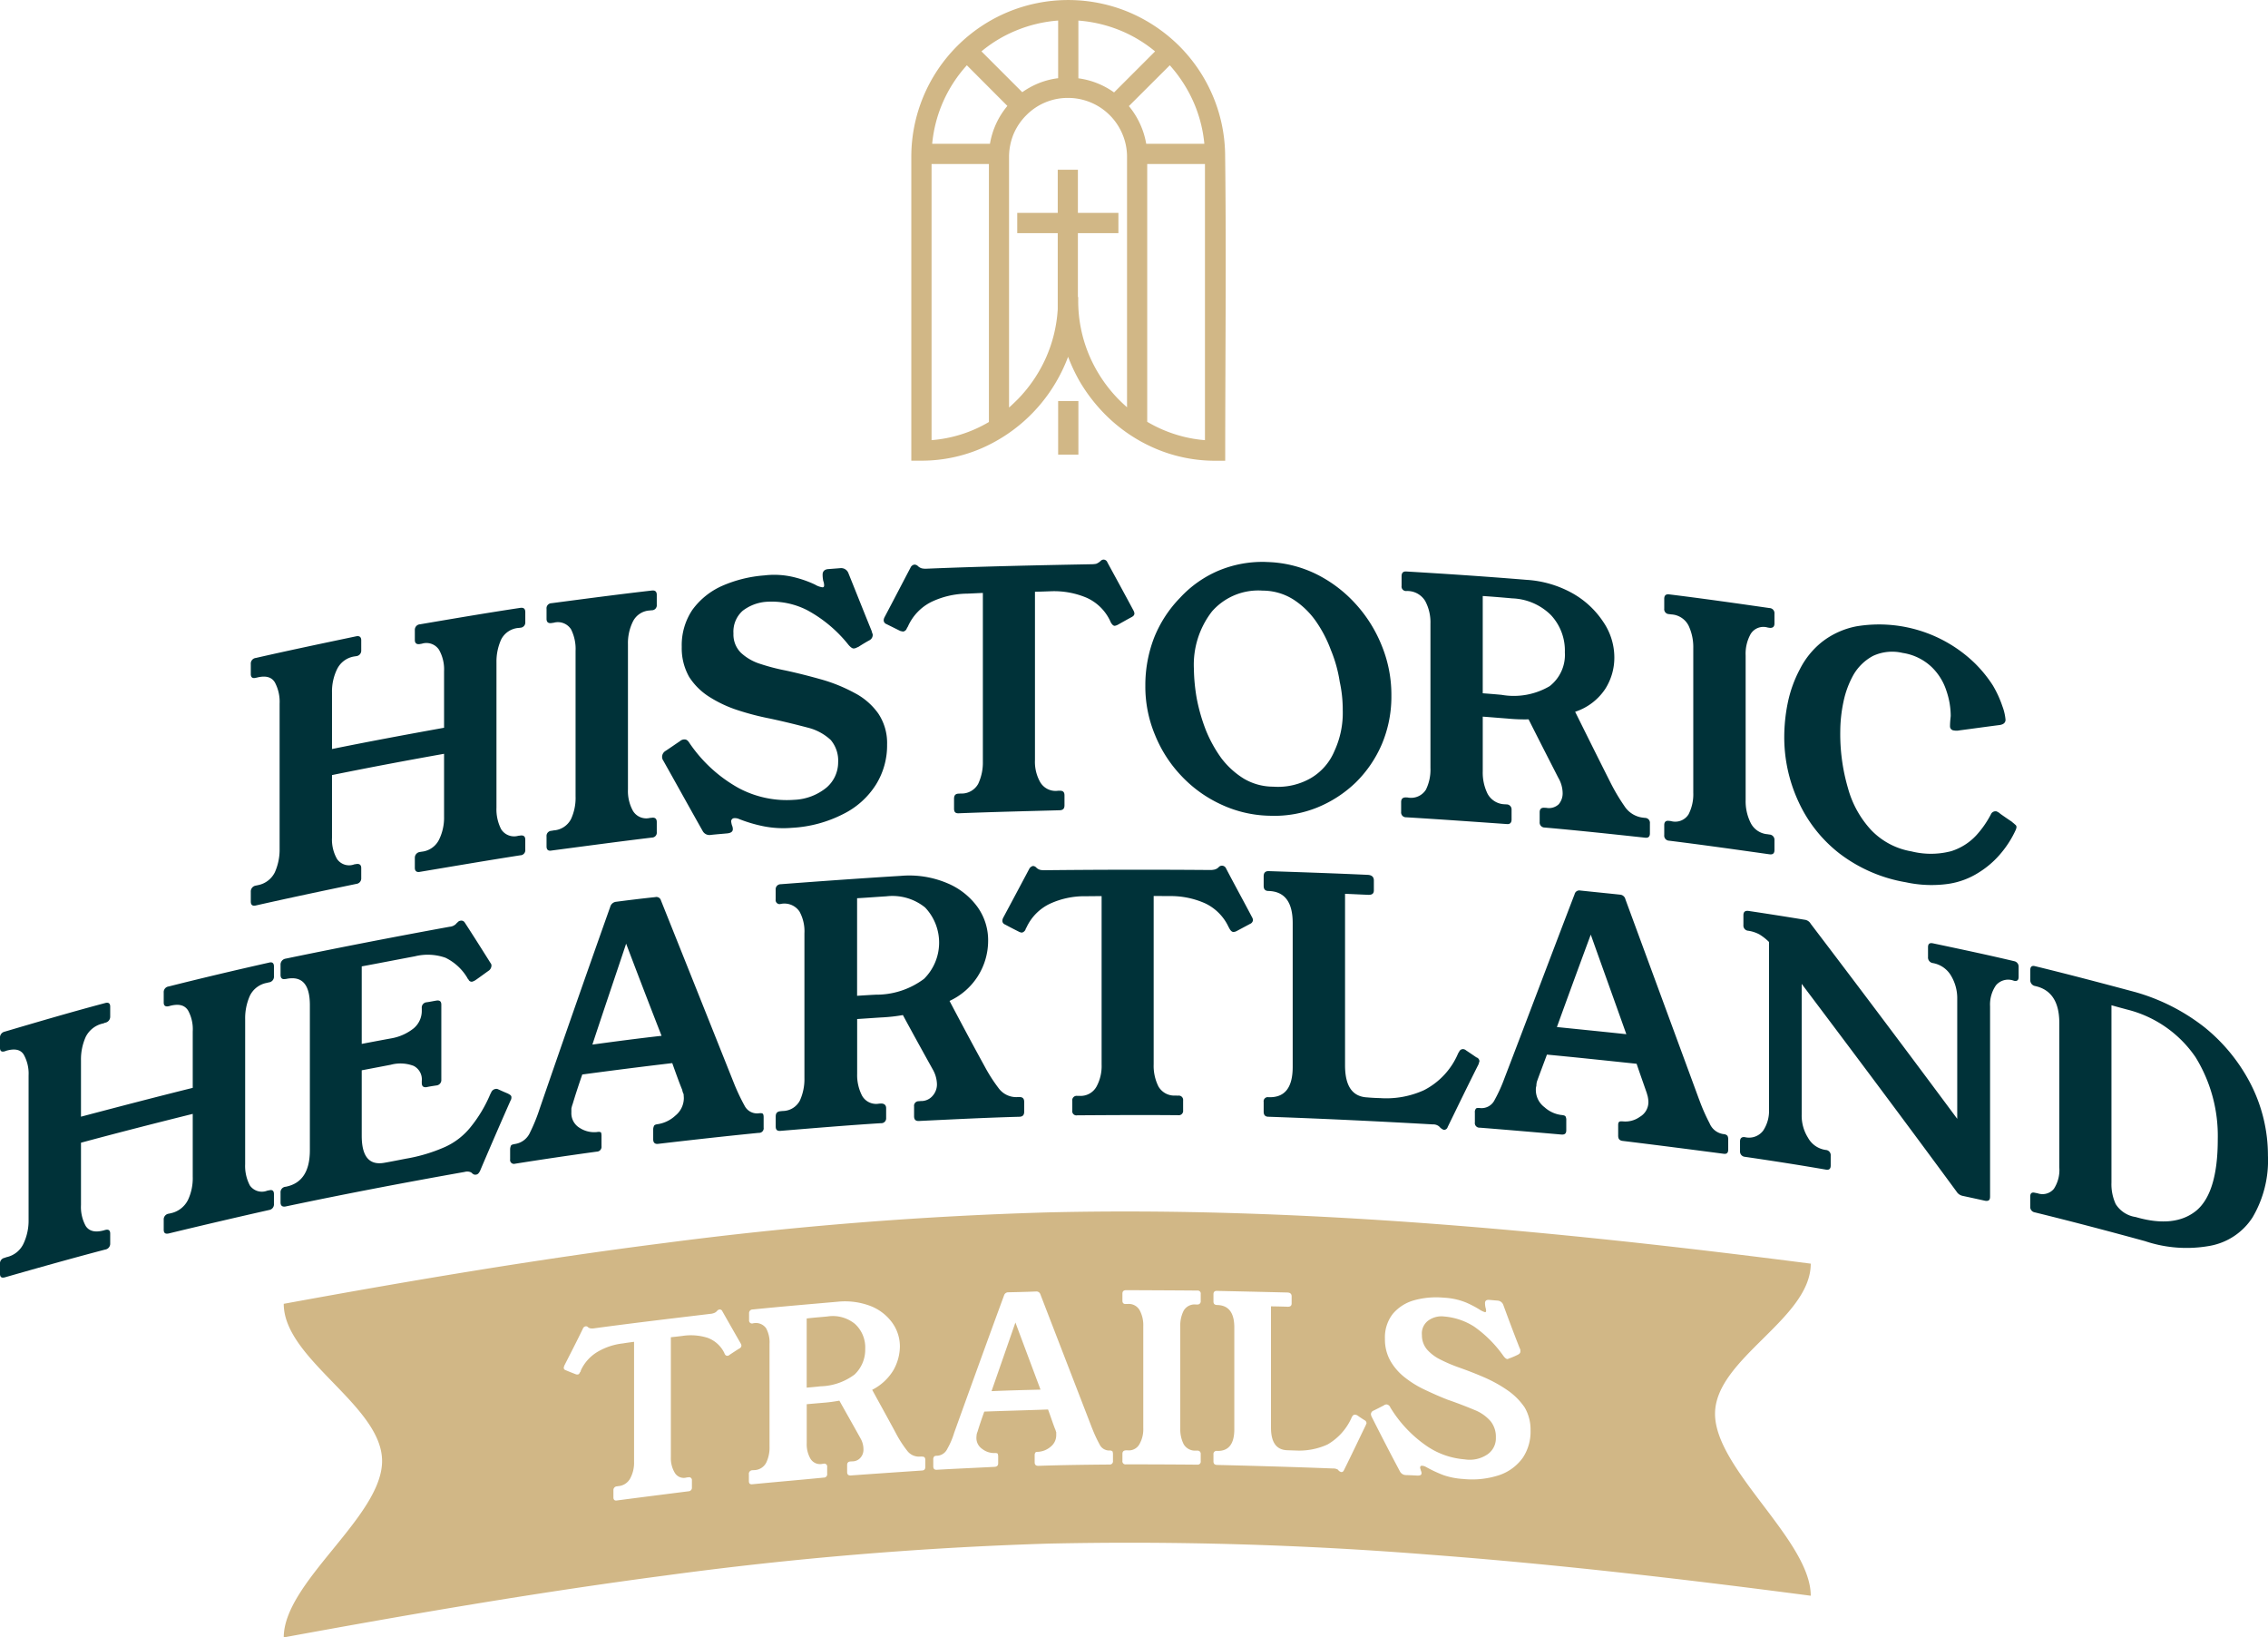 <?xml version="1.0" encoding="UTF-8"?> <svg xmlns="http://www.w3.org/2000/svg" id="LOGO" width="192.057" height="138.624" viewBox="0 0 192.057 138.624"><g id="_105553184338720" transform="translate(0 0)"><path id="Trazado_1" data-name="Trazado 1" d="M20.76,111.164a3.54,3.54,0,0,0,.4,1.8,1.238,1.238,0,0,0,1.459.444,1.327,1.327,0,0,1,.179-.034c.265-.068.4.034.4.324v.828a.479.479,0,0,1-.4.512c-2.841.64-5.666,1.3-8.507,1.988-.29.06-.427-.026-.427-.316v-.836a.487.487,0,0,1,.427-.521c.034-.009.094-.017.154-.034a2.123,2.123,0,0,0,1.476-1.135,4.326,4.326,0,0,0,.4-1.98v-5.3c-3.166.785-6.3,1.587-9.463,2.44v5.273a3.336,3.336,0,0,0,.4,1.775c.29.444.785.563,1.493.384.043-.009.1-.034.154-.043.273-.077.427.017.427.3v.836a.5.5,0,0,1-.427.521c-2.858.751-5.7,1.553-8.507,2.355-.265.068-.4-.026-.4-.307v-.828a.482.482,0,0,1,.4-.521c.06-.017.119-.051.171-.06a2.07,2.07,0,0,0,1.442-1.186,4.572,4.572,0,0,0,.41-1.988v-12.21a3.288,3.288,0,0,0-.41-1.758c-.265-.427-.742-.529-1.442-.341-.051.017-.111.043-.171.06-.265.077-.4-.017-.4-.307v-.819a.511.511,0,0,1,.4-.538c2.807-.828,5.649-1.664,8.507-2.423.273-.077.427.017.427.3v.836a.515.515,0,0,1-.427.529c-.051.009-.111.051-.154.06a2.142,2.142,0,0,0-1.493,1.143,4.663,4.663,0,0,0-.4,2v4.753c3.166-.836,6.3-1.655,9.463-2.44v-4.77a3.284,3.284,0,0,0-.4-1.792c-.29-.444-.768-.563-1.476-.393l-.154.043c-.29.06-.427-.043-.427-.316v-.836a.482.482,0,0,1,.427-.521c2.841-.717,5.666-1.382,8.507-2.022.265-.068.4.051.4.324v.828a.482.482,0,0,1-.4.52,1.365,1.365,0,0,0-.179.043A2,2,0,0,0,21.161,96.9a4.686,4.686,0,0,0-.4,1.98Zm22.3-5.947c.171.077.247.162.247.264a.5.5,0,0,1-.077.3q-1.318,2.982-2.585,5.964c-.1.179-.179.282-.333.3a.326.326,0,0,1-.265-.06.976.976,0,0,1-.137-.119.76.76,0,0,0-.555-.051c-5.068.9-10.12,1.86-15.171,2.927-.273.051-.427-.06-.427-.35v-.819a.463.463,0,0,1,.427-.5.124.124,0,0,0,.051-.009c1.348-.282,2.005-1.314,2.005-3.089V97.7c0-1.758-.657-2.509-2.022-2.219h-.034c-.273.06-.427-.051-.427-.35V94.3a.512.512,0,0,1,.427-.538q6.937-1.434,13.883-2.7a.876.876,0,0,0,.538-.23.871.871,0,0,1,.154-.154.349.349,0,0,1,.23-.128.338.338,0,0,1,.367.154c.751,1.152,1.459,2.278,2.184,3.43a.324.324,0,0,1,.077.239.568.568,0,0,1-.188.375c-.4.282-.751.546-1.118.8a1.018,1.018,0,0,1-.324.162.293.293,0,0,1-.324-.2.279.279,0,0,1-.094-.128,4.379,4.379,0,0,0-1.852-1.7,4.527,4.527,0,0,0-2.585-.119c-1.5.282-2.978.572-4.5.853v6.562c.811-.154,1.613-.307,2.457-.461a4.194,4.194,0,0,0,1.937-.853,1.928,1.928,0,0,0,.691-1.527v-.188a.447.447,0,0,1,.41-.495c.265-.034.555-.1.845-.145.265-.034.4.068.4.35v6.34a.457.457,0,0,1-.4.495c-.29.043-.58.085-.845.145-.273.034-.41-.068-.41-.358v-.162a1.283,1.283,0,0,0-.691-1.28,3.155,3.155,0,0,0-1.937-.094c-.845.162-1.647.316-2.457.469v5.538c0,1.783.648,2.526,1.937,2.287.58-.1,1.178-.222,1.792-.341a13.922,13.922,0,0,0,3.336-1,5.888,5.888,0,0,0,2.15-1.672,11.431,11.431,0,0,0,1.655-2.756c.034-.068.06-.128.094-.188a.472.472,0,0,1,.367-.29.337.337,0,0,1,.213.026c.282.128.589.265.879.384Zm19.131-.811a17.634,17.634,0,0,0,.862,1.809,1.184,1.184,0,0,0,1.195.64c.213-.026.324-.009.367.06s.051.162.051.324v.819a.391.391,0,0,1-.418.452c-2.841.282-5.683.6-8.507.93-.273.034-.427-.085-.427-.384v-.819a.7.7,0,0,1,.077-.333c.043-.077.154-.111.35-.137a2.838,2.838,0,0,0,1.459-.725,1.915,1.915,0,0,0,.708-1.451c0-.137-.017-.256-.017-.358a1.182,1.182,0,0,1-.119-.358c-.307-.751-.572-1.51-.845-2.27-2.551.3-5.086.623-7.62.964-.29.836-.563,1.664-.811,2.492a2.488,2.488,0,0,0-.111.393v.316a1.445,1.445,0,0,0,.708,1.323,2.259,2.259,0,0,0,1.442.35c.188-.034.307-.017.367.043a1.066,1.066,0,0,1,.034.307v.845a.407.407,0,0,1-.4.461q-3.456.474-6.92,1.024a.327.327,0,0,1-.418-.367v-.819a.8.8,0,0,1,.077-.358c.034-.06.154-.094.341-.128a1.659,1.659,0,0,0,1.271-.981,14.649,14.649,0,0,0,.811-2q2.957-8.588,5.973-17.083a.583.583,0,0,1,.461-.435c1.109-.145,2.227-.282,3.353-.4a.4.4,0,0,1,.486.282q3.11,7.769,6.22,15.572Zm-12.023-3.37c1.937-.265,3.882-.521,5.854-.742q-1.523-3.9-3-7.8C52.067,95.353,51.1,98.194,50.164,101.036Zm36.162,4.446c.273-.009.4.128.4.41v.828c0,.282-.128.418-.4.427-2.841.077-5.683.222-8.524.358-.273.009-.4-.119-.4-.41v-.828a.382.382,0,0,1,.4-.435c.06-.009.111-.009.171-.017a1.253,1.253,0,0,0,1.015-.461,1.441,1.441,0,0,0,.35-.964,2.648,2.648,0,0,0-.367-1.271c-.845-1.519-1.689-3.046-2.517-4.582a13.952,13.952,0,0,1-1.8.2c-.691.043-1.382.094-2.073.137v4.642A3.8,3.8,0,0,0,73,105.362a1.366,1.366,0,0,0,1.442.674c.06,0,.111-.009.154-.009.265-.009.444.119.444.393v.836a.41.41,0,0,1-.444.435c-2.841.179-5.683.418-8.49.649-.307.026-.418-.094-.418-.375v-.828c0-.29.111-.435.418-.461.06-.009.119-.009.171-.017a1.658,1.658,0,0,0,1.459-.887,4.389,4.389,0,0,0,.384-1.911V91.624a3.482,3.482,0,0,0-.418-1.852,1.54,1.54,0,0,0-1.6-.64.336.336,0,0,1-.418-.375v-.836a.424.424,0,0,1,.418-.461c3.379-.256,6.784-.5,10.18-.708a8.25,8.25,0,0,1,3.917.614,5.994,5.994,0,0,1,2.577,2.022,4.817,4.817,0,0,1,.9,2.876,5.614,5.614,0,0,1-3.268,5.077c.981,1.86,1.98,3.737,3,5.589a13.534,13.534,0,0,0,1.152,1.792,1.85,1.85,0,0,0,1.613.759h.154ZM74.167,96.812a6.731,6.731,0,0,0,4.079-1.34,4.318,4.318,0,0,0,.094-6.041,4.4,4.4,0,0,0-3.285-.947c-.828.051-1.672.119-2.475.162v8.26C73.118,96.872,73.63,96.838,74.167,96.812Zm28.372-10.555a1.541,1.541,0,0,0,.324-.043.732.732,0,0,0,.367-.23.376.376,0,0,1,.247-.094.383.383,0,0,1,.35.239c.725,1.391,1.476,2.748,2.184,4.1a.674.674,0,0,1,.094.256.389.389,0,0,1-.247.333l-1.135.606a.584.584,0,0,1-.282.077c-.1,0-.213-.085-.307-.247-.043-.068-.06-.119-.1-.179a4.145,4.145,0,0,0-2-2.005,7.159,7.159,0,0,0-3-.606c-.461,0-.879-.009-1.34-.009v14.25a3.9,3.9,0,0,0,.4,1.869,1.549,1.549,0,0,0,1.476.776,1.508,1.508,0,0,0,.2.009.368.368,0,0,1,.418.41v.836a.368.368,0,0,1-.418.41c-2.841-.026-5.708-.009-8.55.009a.352.352,0,0,1-.418-.4v-.819a.373.373,0,0,1,.418-.427H91.4a1.54,1.54,0,0,0,1.459-.794,3.649,3.649,0,0,0,.427-1.869V88.467c-.461,0-.922.009-1.365.009a7,7,0,0,0-3,.631,4.146,4.146,0,0,0-2,2.022.467.467,0,0,0-.077.162.444.444,0,0,1-.307.265.662.662,0,0,1-.273-.085c-.4-.2-.785-.4-1.169-.606a.333.333,0,0,1-.213-.324.639.639,0,0,1,.077-.256c.734-1.365,1.459-2.731,2.193-4.113a.473.473,0,0,1,.324-.256.4.4,0,0,1,.256.111.73.73,0,0,0,.375.222,1.656,1.656,0,0,0,.333.026Q95.47,86.2,102.539,86.257Zm22.484,15.863a.347.347,0,0,1,.256.341.08.08,0,0,1-.026.06.894.894,0,0,1-.051.188c-.887,1.758-1.749,3.541-2.611,5.307a.328.328,0,0,1-.333.239c-.017-.009-.077-.034-.128-.06a1.143,1.143,0,0,1-.256-.222.778.778,0,0,0-.538-.179c-4.667-.265-9.292-.486-13.917-.648-.273,0-.41-.137-.41-.427v-.828a.35.35,0,0,1,.41-.4c1.382.051,2.048-.811,2.048-2.568V90.745c0-1.758-.666-2.671-2.048-2.713-.273,0-.41-.137-.41-.427v-.819q0-.435.41-.435c2.8.094,5.623.188,8.4.316.35.017.521.179.521.478v.828c0,.29-.154.4-.495.384-.657-.026-1.306-.06-1.945-.085v14.514c0,1.758.614,2.662,1.886,2.722.367.034.725.051,1.092.06a7.7,7.7,0,0,0,3.712-.674,6.208,6.208,0,0,0,2.876-3.089.743.743,0,0,1,.094-.154.344.344,0,0,1,.333-.23.4.4,0,0,1,.247.1C124.434,101.718,124.716,101.906,125.023,102.119Zm18.866,3.575a15.837,15.837,0,0,0,.879,2,1.488,1.488,0,0,0,1.195.922.464.464,0,0,1,.324.145.66.66,0,0,1,.06.333v.828c0,.282-.119.393-.384.358-2.867-.375-5.708-.742-8.507-1.084-.307-.026-.427-.162-.427-.452v-.828c0-.145,0-.247.06-.316s.154-.077.367-.06a2.1,2.1,0,0,0,1.416-.393,1.442,1.442,0,0,0,.717-1.271,2.522,2.522,0,0,0-.043-.375c-.017-.111-.06-.222-.094-.358-.29-.836-.58-1.647-.862-2.483-2.517-.265-5.077-.538-7.594-.776-.282.768-.572,1.519-.845,2.278a1.522,1.522,0,0,0-.051.375.9.9,0,0,0-.043.316,1.823,1.823,0,0,0,.734,1.485,2.615,2.615,0,0,0,1.416.657c.213.017.333.06.367.128a.639.639,0,0,1,.06.333v.836c0,.282-.137.384-.427.358-2.287-.2-4.608-.4-6.895-.58a.392.392,0,0,1-.418-.452V106.8a.466.466,0,0,1,.077-.324c.034-.068.154-.085.341-.068a1.228,1.228,0,0,0,1.254-.683,12.956,12.956,0,0,0,.819-1.8c2-5.205,3.959-10.427,5.956-15.624a.407.407,0,0,1,.478-.307c1.118.119,2.253.23,3.379.35a.5.5,0,0,1,.444.393q3.11,8.447,6.246,16.963Zm-12.048-6.144c1.945.2,3.9.393,5.879.606-1-2.816-2.014-5.623-3.012-8.43Q133.261,95.63,131.841,99.551Zm38.7-5.58a.47.47,0,0,1,.4.5v.845c0,.265-.137.384-.4.316a1.352,1.352,0,0,0-1.519.384,2.851,2.851,0,0,0-.5,1.775v16.118c0,.3-.128.393-.418.35-.657-.145-1.288-.282-1.92-.418a.8.8,0,0,1-.5-.358c-4.36-5.93-8.755-11.8-13.115-17.586v11.076a3.5,3.5,0,0,0,.538,1.954,2.024,2.024,0,0,0,1.519,1.032.443.443,0,0,1,.4.486v.828c0,.29-.137.393-.4.35-2.27-.393-4.574-.751-6.86-1.084a.449.449,0,0,1-.418-.478v-.828c0-.282.154-.4.418-.358a1.5,1.5,0,0,0,1.536-.546,3.009,3.009,0,0,0,.5-1.809V92.349a4.412,4.412,0,0,0-.828-.649,2.926,2.926,0,0,0-.922-.3.44.44,0,0,1-.418-.486v-.828c0-.273.128-.4.418-.367q2.393.358,4.787.751a.68.68,0,0,1,.495.341q6.195,8.14,12.407,16.511V97.2a3.716,3.716,0,0,0-.52-1.988,2.232,2.232,0,0,0-1.536-1.075.477.477,0,0,1-.418-.512v-.828c0-.29.128-.393.418-.333C165.972,92.947,168.276,93.433,170.546,93.971Zm10.333,2.637a16.955,16.955,0,0,1,5.836,2.986,14.93,14.93,0,0,1,3.917,4.847,13.293,13.293,0,0,1,1.425,5.99,9.475,9.475,0,0,1-1.306,5.239,5.44,5.44,0,0,1-3.618,2.406,11.057,11.057,0,0,1-5.487-.4c-3.114-.853-6.22-1.672-9.318-2.432a.465.465,0,0,1-.4-.5V113.9c0-.282.137-.384.4-.316.06.009.119.026.2.034a1.253,1.253,0,0,0,1.4-.367,2.913,2.913,0,0,0,.461-1.826V99.193c0-1.758-.674-2.8-2.014-3.106a.149.149,0,0,0-.043-.009.5.5,0,0,1-.4-.52v-.836c0-.282.137-.393.4-.324,2.841.691,5.683,1.442,8.55,2.21Zm-2.073,16.11a4.015,4.015,0,0,0,.358,1.817,2.4,2.4,0,0,0,1.69,1.1c2.193.64,3.925.461,5.154-.555,1.186-1,1.8-3,1.8-6.016a12.69,12.69,0,0,0-1.877-6.954,9.921,9.921,0,0,0-5.819-4.045c-.444-.119-.887-.239-1.306-.358v15.009Z" transform="translate(0 -12.602)" fill="#003239"></path><path id="Trazado_2" data-name="Trazado 2" d="M45.693,76.528a3.688,3.688,0,0,0,.4,1.826,1.3,1.3,0,0,0,1.459.546,1.2,1.2,0,0,0,.154-.017c.29-.043.427.077.427.35v.845a.43.43,0,0,1-.427.478c-2.841.444-5.683.93-8.49,1.4-.265.06-.435-.06-.435-.333v-.853a.49.49,0,0,1,.435-.495c.043-.009.1-.017.154-.026a1.844,1.844,0,0,0,1.459-1.015,4.2,4.2,0,0,0,.427-1.954V71.963c-3.166.563-6.34,1.16-9.489,1.8v5.307a3.29,3.29,0,0,0,.427,1.8,1.236,1.236,0,0,0,1.459.452l.171-.026c.265-.043.418.068.418.341v.845a.465.465,0,0,1-.418.495c-2.841.589-5.666,1.186-8.507,1.826-.29.068-.427-.051-.427-.333v-.828a.5.5,0,0,1,.427-.521c.034-.009.094-.017.154-.034a2.018,2.018,0,0,0,1.459-1.1A4.726,4.726,0,0,0,27.33,80V67.713a3.484,3.484,0,0,0-.4-1.792c-.273-.452-.751-.589-1.459-.427-.06.017-.119.026-.154.034-.29.077-.427-.043-.427-.316V64.36a.479.479,0,0,1,.427-.512c2.841-.648,5.666-1.237,8.507-1.835.265-.051.418.06.418.341V63.2a.465.465,0,0,1-.418.495l-.171.026A1.965,1.965,0,0,0,32.194,64.8a4.307,4.307,0,0,0-.427,1.98v4.778c3.149-.64,6.323-1.229,9.489-1.8V64.974a3.373,3.373,0,0,0-.427-1.818,1.277,1.277,0,0,0-1.459-.512c-.051.009-.111.017-.154.026-.265.051-.435-.06-.435-.333v-.853A.465.465,0,0,1,39.217,61c2.807-.478,5.649-.964,8.49-1.391.29-.043.427.077.427.358v.845a.439.439,0,0,1-.427.478,1.2,1.2,0,0,1-.154.017,1.808,1.808,0,0,0-1.459.973,4.54,4.54,0,0,0-.4,1.954Zm11.135-1.553a3.465,3.465,0,0,0,.427,1.826,1.317,1.317,0,0,0,1.442.589,1.285,1.285,0,0,0,.171-.017c.265-.026.4.094.4.367v.853a.411.411,0,0,1-.4.461c-2.841.341-5.666.725-8.524,1.1-.273.051-.41-.077-.41-.35V78.96a.432.432,0,0,1,.41-.478c.051-.009.111-.017.188-.034a1.78,1.78,0,0,0,1.476-.964,4.269,4.269,0,0,0,.384-1.937V63.259a3.7,3.7,0,0,0-.384-1.835,1.319,1.319,0,0,0-1.476-.555c-.077.009-.137.017-.188.026q-.41.051-.41-.358v-.845a.427.427,0,0,1,.41-.478c2.858-.375,5.683-.751,8.524-1.075.265-.026.4.094.4.367v.836a.419.419,0,0,1-.4.469,1.05,1.05,0,0,0-.171.017,1.692,1.692,0,0,0-1.442.922,4.115,4.115,0,0,0-.427,1.945V74.975Zm19.5-12.057a1.037,1.037,0,0,0-.171.077.669.669,0,0,1-.2.051c-.111.009-.265-.085-.461-.316A11.36,11.36,0,0,0,72,59.8a6.629,6.629,0,0,0-3.533-.7,3.739,3.739,0,0,0-1.92.751,2.363,2.363,0,0,0-.785,1.92,2.179,2.179,0,0,0,.631,1.638,4.286,4.286,0,0,0,1.655.947,17.086,17.086,0,0,0,2.091.546c1.041.222,2.073.486,3.1.776a13.73,13.73,0,0,1,2.782,1.135,5.659,5.659,0,0,1,2,1.732,4.477,4.477,0,0,1,.751,2.62,6.272,6.272,0,0,1-.947,3.413,6.891,6.891,0,0,1-2.765,2.483,10.774,10.774,0,0,1-4.36,1.169,8.6,8.6,0,0,1-2.321-.119,12.109,12.109,0,0,1-2.133-.623.859.859,0,0,0-.418-.077.266.266,0,0,0-.256.307,1.893,1.893,0,0,0,.06.29.8.8,0,0,1,.077.333q0,.307-.461.358c-.461.043-.922.077-1.382.128a.654.654,0,0,1-.708-.324c-1.118-1.98-2.21-3.959-3.328-5.947a.575.575,0,0,1-.111-.324.592.592,0,0,1,.29-.512c.418-.273.8-.546,1.212-.819a.575.575,0,0,1,.341-.154c.2-.017.324.068.461.282a12.141,12.141,0,0,0,4.19,3.84,8.649,8.649,0,0,0,4.685.99,4.616,4.616,0,0,0,2.748-1.041,2.809,2.809,0,0,0,.981-2.133A2.7,2.7,0,0,0,74,70.794a4.4,4.4,0,0,0-1.886-1.032c-.845-.222-1.937-.5-3.268-.785a22.94,22.94,0,0,1-2.7-.7,10.512,10.512,0,0,1-2.4-1.118,5.493,5.493,0,0,1-1.732-1.7,4.919,4.919,0,0,1-.631-2.551,5.359,5.359,0,0,1,.9-3.132A6.242,6.242,0,0,1,64.8,57.747a10.945,10.945,0,0,1,3.575-.887A7.036,7.036,0,0,1,71,57.039a9.25,9.25,0,0,1,1.672.6,1.64,1.64,0,0,0,.64.23c.094-.009.128-.06.128-.171a1.151,1.151,0,0,0-.077-.384,2.713,2.713,0,0,1-.051-.529c0-.273.171-.444.495-.461l1-.077a.657.657,0,0,1,.691.427c.657,1.63,1.306,3.268,1.963,4.881.017.06.034.119.051.188a.317.317,0,0,1,.043.188.516.516,0,0,1-.307.435c-.324.179-.631.367-.922.555Zm19.839-7.005a2.572,2.572,0,0,0,.307-.034,1.2,1.2,0,0,0,.384-.247.366.366,0,0,1,.247-.111.355.355,0,0,1,.324.239c.734,1.348,1.468,2.688,2.193,4.045a.7.7,0,0,1,.094.265c0,.145-.077.23-.23.316-.4.213-.785.435-1.169.648a.9.9,0,0,1-.265.094c-.119,0-.213-.094-.316-.256a1.4,1.4,0,0,1-.077-.162,4.018,4.018,0,0,0-2-1.963,7.083,7.083,0,0,0-3-.546c-.461.017-.9.034-1.365.043v14.25a3.486,3.486,0,0,0,.444,1.869,1.509,1.509,0,0,0,1.459.734,1.258,1.258,0,0,1,.179-.009c.307-.009.418.119.418.4v.828c0,.282-.111.418-.418.427-2.867.077-5.708.145-8.55.256-.273.009-.384-.111-.384-.4v-.828c0-.282.111-.427.384-.435.06,0,.111-.009.188-.009a1.609,1.609,0,0,0,1.468-.811,4.23,4.23,0,0,0,.4-1.9V58.344c-.461.017-.887.043-1.331.06a7.183,7.183,0,0,0-3.012.691,4.24,4.24,0,0,0-2,2.082c-.034.068-.077.119-.094.162a.4.4,0,0,1-.307.273,1.231,1.231,0,0,1-.273-.06c-.4-.2-.785-.393-1.169-.58a.348.348,0,0,1-.213-.316.635.635,0,0,1,.077-.265c.734-1.382,1.459-2.79,2.193-4.181a.422.422,0,0,1,.341-.265.451.451,0,0,1,.256.094.825.825,0,0,0,.358.222,1.574,1.574,0,0,0,.333.034C86.753,56.1,91.463,56,96.165,55.913Zm14.711-.188a10.049,10.049,0,0,1,4.13.973,11.186,11.186,0,0,1,3.379,2.509,11.667,11.667,0,0,1,2.27,3.592,10.965,10.965,0,0,1,.819,4.232,10.327,10.327,0,0,1-.8,4.1,10.145,10.145,0,0,1-2.227,3.268,10.268,10.268,0,0,1-3.285,2.125,9.721,9.721,0,0,1-3.976.683,10.148,10.148,0,0,1-4.113-.947,10.821,10.821,0,0,1-3.379-2.423,10.986,10.986,0,0,1-2.244-3.49,10.6,10.6,0,0,1-.811-4.173,11.147,11.147,0,0,1,.751-4.062,10.325,10.325,0,0,1,2.193-3.362,9.466,9.466,0,0,1,3.242-2.287,9.652,9.652,0,0,1,4.053-.742Zm-.307,2.423a5.209,5.209,0,0,0-4.283,1.758,7.356,7.356,0,0,0-1.536,4.855A15.585,15.585,0,0,0,105,67.312a15.429,15.429,0,0,0,.768,2.654,11.281,11.281,0,0,0,1.306,2.364,7.024,7.024,0,0,0,1.9,1.732,4.907,4.907,0,0,0,2.5.683,5.561,5.561,0,0,0,3.183-.725,4.8,4.8,0,0,0,2-2.3,7.682,7.682,0,0,0,.7-3.447,11.09,11.09,0,0,0-.256-2.415,11.62,11.62,0,0,0-.751-2.688,10.759,10.759,0,0,0-1.28-2.449,6.894,6.894,0,0,0-1.9-1.826A4.884,4.884,0,0,0,110.568,58.148ZM142.984,77.39a.416.416,0,0,1,.384.469V78.7c0,.273-.128.393-.384.367-2.841-.307-5.7-.614-8.524-.862a.421.421,0,0,1-.427-.461v-.828c0-.282.137-.41.427-.384a1.093,1.093,0,0,1,.154.009,1.205,1.205,0,0,0,1.032-.307,1.416,1.416,0,0,0,.333-.939,2.632,2.632,0,0,0-.367-1.3c-.845-1.655-1.689-3.3-2.517-4.949a15.018,15.018,0,0,1-1.8-.068c-.691-.051-1.382-.111-2.082-.162v4.633a4.047,4.047,0,0,0,.41,1.9,1.7,1.7,0,0,0,1.442.887c.051,0,.111.009.171.009a.422.422,0,0,1,.418.452v.828c0,.29-.154.418-.418.384-2.841-.2-5.666-.4-8.507-.572a.407.407,0,0,1-.427-.444V76.05c0-.273.137-.41.427-.393a.765.765,0,0,1,.188.017A1.485,1.485,0,0,0,124.4,75a3.833,3.833,0,0,0,.384-1.843V60.947a3.826,3.826,0,0,0-.444-1.92,1.77,1.77,0,0,0-1.6-.845.378.378,0,0,1-.4-.435v-.819c0-.282.128-.418.4-.4,3.379.2,6.784.427,10.2.708a9.128,9.128,0,0,1,3.9,1.152,7.539,7.539,0,0,1,2.577,2.406,5.335,5.335,0,0,1,.939,3.012,4.92,4.92,0,0,1-.768,2.662,4.871,4.871,0,0,1-2.551,1.937c1,2.014,2,4.027,3.012,6.033a16.559,16.559,0,0,0,1.169,1.963,2.164,2.164,0,0,0,1.613.973c.043.009.077.009.154.017ZM130.808,66.971a5.989,5.989,0,0,0,4.07-.734,3.354,3.354,0,0,0,1.288-2.859,4.4,4.4,0,0,0-1.186-3.166,4.89,4.89,0,0,0-3.268-1.408c-.845-.077-1.672-.145-2.5-.2v8.234C129.733,66.877,130.27,66.92,130.808,66.971Zm20.667,8.908a4.1,4.1,0,0,0,.427,1.937,1.744,1.744,0,0,0,1.433.956c.043.009.1.017.154.026a.446.446,0,0,1,.427.486v.828c0,.282-.137.4-.427.358-2.841-.4-5.666-.8-8.507-1.152a.426.426,0,0,1-.4-.478V78c0-.273.137-.4.4-.358a.886.886,0,0,1,.2.026,1.333,1.333,0,0,0,1.459-.58,3.723,3.723,0,0,0,.4-1.835V63.02a4.268,4.268,0,0,0-.4-1.911,1.749,1.749,0,0,0-1.459-.947c-.077-.009-.137-.017-.2-.026a.411.411,0,0,1-.4-.461v-.836c0-.282.137-.4.4-.375,2.841.35,5.666.751,8.507,1.16a.435.435,0,0,1,.427.478v.828c0,.273-.137.4-.427.367-.051-.009-.111-.017-.154-.026a1.264,1.264,0,0,0-1.433.546,3.413,3.413,0,0,0-.427,1.817Zm22.552,1.852a2.947,2.947,0,0,1,.265.222.253.253,0,0,1,.119.23.929.929,0,0,1-.06.213,8.542,8.542,0,0,1-1.195,1.911,7.752,7.752,0,0,1-1.9,1.681,6.6,6.6,0,0,1-2.645.99,10.226,10.226,0,0,1-3.558-.137,12.775,12.775,0,0,1-5.623-2.432,11.721,11.721,0,0,1-3.473-4.377,12.961,12.961,0,0,1-1.212-5.572,14.556,14.556,0,0,1,.307-2.858,10.58,10.58,0,0,1,1.015-2.8,6.991,6.991,0,0,1,1.86-2.3,6.859,6.859,0,0,1,2.927-1.331,11.66,11.66,0,0,1,9.983,3.08,10.857,10.857,0,0,1,1.57,1.92,9.158,9.158,0,0,1,.811,1.766,4.309,4.309,0,0,1,.265,1.143c0,.247-.171.393-.478.444-1.135.145-2.287.307-3.4.452a1.255,1.255,0,0,1-.5.009.347.347,0,0,1-.324-.358c0-.034,0-.171.017-.41s.043-.4.043-.486a6.607,6.607,0,0,0-.367-2.108,4.856,4.856,0,0,0-1.246-2.005,4.544,4.544,0,0,0-2.457-1.195,3.843,3.843,0,0,0-2.517.256,4.21,4.21,0,0,0-1.638,1.579,7.942,7.942,0,0,0-.862,2.329,12.179,12.179,0,0,0-.265,2.432,16.277,16.277,0,0,0,.648,4.838,8.523,8.523,0,0,0,1.98,3.575,6.147,6.147,0,0,0,3.4,1.792,6.791,6.791,0,0,0,3.362-.017,4.9,4.9,0,0,0,2.116-1.331,8.349,8.349,0,0,0,1.246-1.783.426.426,0,0,1,.478-.256,1.082,1.082,0,0,1,.333.213c.324.23.648.452.981.674Z" transform="translate(-3.652 -8.146)" fill="#003239"></path><path id="Trazado_3" data-name="Trazado 3" d="M28.16,128.016c10.768-1.971,21.528-3.789,32.3-5.154a320.064,320.064,0,0,1,32.365-2.585c10.751-.256,21.528.137,32.305.939s21.545,2.005,32.339,3.4c0,4.693-8.106,8.038-8.106,12.714,0,4.7,8.106,10.726,8.106,15.4-10.794-1.416-21.571-2.671-32.339-3.481a319.328,319.328,0,0,0-32.305-.93,313.038,313.038,0,0,0-32.365,2.7c-10.768,1.416-21.528,3.26-32.3,5.239,0-4.7,8.328-10.222,8.328-14.932s-8.328-8.6-8.328-13.311Zm36.239.836a1.375,1.375,0,0,0,.213-.06.664.664,0,0,0,.265-.2.313.313,0,0,1,.171-.094.238.238,0,0,1,.256.154c.512.9,1.032,1.818,1.553,2.722a.508.508,0,0,1,.06.171.288.288,0,0,1-.179.256c-.282.171-.555.358-.819.529a.278.278,0,0,1-.2.085c-.077.009-.154-.043-.213-.145-.017-.034-.034-.085-.051-.119a2.541,2.541,0,0,0-1.425-1.263,4.716,4.716,0,0,0-2.108-.154c-.333.043-.657.077-.981.111v10.163a2.4,2.4,0,0,0,.324,1.3.884.884,0,0,0,1.015.41c.06-.009.077-.009.154-.017a.24.24,0,0,1,.29.265v.589a.3.3,0,0,1-.29.333c-2.014.256-4.053.512-6.067.777-.188.034-.29-.068-.29-.256v-.6a.316.316,0,0,1,.29-.341.576.576,0,0,0,.119-.017,1.249,1.249,0,0,0,1.032-.691,2.781,2.781,0,0,0,.307-1.365V131.233c-.324.043-.648.085-.956.137a5.391,5.391,0,0,0-2.116.7,3.545,3.545,0,0,0-1.442,1.6.135.135,0,0,1-.06.128c-.051.128-.111.2-.2.2a.33.33,0,0,1-.179-.026c-.307-.119-.572-.222-.845-.341a.205.205,0,0,1-.154-.222,1.006,1.006,0,0,1,.06-.188c.521-1.024,1.058-2.065,1.553-3.089a.3.3,0,0,1,.256-.213.2.2,0,0,1,.154.051.471.471,0,0,0,.265.128,1.036,1.036,0,0,0,.23,0c3.328-.452,6.664-.845,10.009-1.246Zm17.8,12.1c.2-.009.29.077.29.29v.572c0,.213-.094.307-.29.316-2.014.137-4.027.273-6.024.418-.213.009-.307-.085-.307-.29v-.589c0-.2.094-.3.307-.307.051,0,.094-.009.111-.009a.9.9,0,0,0,.734-.333,1.02,1.02,0,0,0,.23-.7,1.828,1.828,0,0,0-.23-.879c-.6-1.084-1.212-2.159-1.809-3.225-.4.068-.828.137-1.288.171-.495.043-1,.085-1.476.128v3.294a2.446,2.446,0,0,0,.307,1.306.95.95,0,0,0,1.015.452c.043-.009.077-.009.119-.017a.243.243,0,0,1,.29.273v.589a.277.277,0,0,1-.29.316c-2.022.2-4.019.367-6.033.563-.213.026-.307-.06-.307-.273v-.572a.3.3,0,0,1,.307-.341c.043,0,.077-.009.137-.009a1.173,1.173,0,0,0,1.032-.648,2.944,2.944,0,0,0,.273-1.357V131.4a2.459,2.459,0,0,0-.29-1.314,1.06,1.06,0,0,0-1.135-.41.249.249,0,0,1-.307-.265v-.6a.3.3,0,0,1,.307-.316c2.423-.247,4.8-.444,7.2-.657a6.078,6.078,0,0,1,2.807.375,4.124,4.124,0,0,1,1.8,1.391,3.436,3.436,0,0,1,.657,2.031,4.161,4.161,0,0,1-.538,1.98,4.408,4.408,0,0,1-1.809,1.681c.717,1.314,1.442,2.611,2.133,3.908a9.861,9.861,0,0,0,.828,1.246,1.25,1.25,0,0,0,1.152.495H82.2ZM73.6,135a5.023,5.023,0,0,0,2.9-1,2.9,2.9,0,0,0,.9-2.167,2.7,2.7,0,0,0-.87-2.116,2.959,2.959,0,0,0-2.321-.631c-.6.06-1.195.1-1.766.171v5.854C72.829,135.081,73.213,135.047,73.6,135Zm23.03,3.592a11.642,11.642,0,0,0,.614,1.323.9.9,0,0,0,.845.52.342.342,0,0,1,.247.068.646.646,0,0,1,.043.23v.589a.267.267,0,0,1-.29.3c-2.022.017-4.036.043-6.033.111-.213,0-.307-.1-.307-.3v-.58a.409.409,0,0,1,.06-.247c.034-.043.111-.06.247-.06a1.8,1.8,0,0,0,1.041-.427,1.242,1.242,0,0,0,.478-.981v-.256c-.043-.085-.043-.162-.094-.256-.213-.546-.384-1.092-.6-1.664-1.809.068-3.609.111-5.4.179-.2.563-.4,1.135-.572,1.707a1.032,1.032,0,0,0-.077.265c0,.077-.017.154-.017.222a1.122,1.122,0,0,0,.512.981,1.629,1.629,0,0,0,1.024.333c.154-.009.23.017.265.051a.7.7,0,0,1,.043.239v.58c0,.2-.119.29-.307.3-1.638.085-3.268.154-4.9.247-.2.009-.29-.094-.29-.29v-.58a.339.339,0,0,1,.06-.23c.017-.051.111-.085.23-.085a1.012,1.012,0,0,0,.9-.589,6.482,6.482,0,0,0,.58-1.357c1.4-3.882,2.807-7.782,4.224-11.63a.366.366,0,0,1,.35-.265c.785-.017,1.57-.034,2.364-.068a.345.345,0,0,1,.358.23q2.189,5.67,4.4,11.391Zm-8.533-3.183c1.382-.06,2.765-.094,4.147-.128-.708-1.894-1.416-3.78-2.125-5.683C89.443,131.54,88.769,133.485,88.095,135.414Zm15.982,3.166a2.789,2.789,0,0,0,.29,1.331,1.113,1.113,0,0,0,1.032.538h.119a.267.267,0,0,1,.29.3v.589a.26.26,0,0,1-.29.3c-2-.017-4.036-.026-6.033-.026a.262.262,0,0,1-.307-.3v-.58c0-.2.094-.3.307-.307h.137a1.02,1.02,0,0,0,1.015-.555,2.53,2.53,0,0,0,.307-1.323V129.9a2.637,2.637,0,0,0-.307-1.34,1.045,1.045,0,0,0-1.015-.529h-.137c-.213.017-.307-.085-.307-.282v-.589c0-.2.094-.29.307-.3,2,.009,4.036.017,6.033.034a.254.254,0,0,1,.29.29v.6a.265.265,0,0,1-.29.29H105.4a1.07,1.07,0,0,0-1.032.52,2.766,2.766,0,0,0-.29,1.331v8.652Zm15.6-.708a.284.284,0,0,1,.171.256.084.084,0,0,1-.017.051.724.724,0,0,0-.043.111c-.614,1.263-1.212,2.534-1.843,3.8-.06.119-.111.179-.23.171a.106.106,0,0,1-.094-.034.322.322,0,0,1-.179-.154.724.724,0,0,0-.418-.111c-3.285-.128-6.57-.222-9.83-.3-.213-.009-.307-.1-.307-.307v-.589a.26.26,0,0,1,.307-.29c.973.026,1.459-.58,1.459-1.835v-8.618c0-1.254-.486-1.886-1.459-1.9-.213-.009-.307-.1-.307-.307v-.6c0-.2.094-.3.307-.29q2.957.064,5.947.137c.256.009.367.119.367.333v.589c0,.2-.111.29-.341.282-.486-.017-.947-.026-1.408-.034V138.5c0,1.254.461,1.877,1.365,1.911l.768.026a5.768,5.768,0,0,0,2.654-.512,4.928,4.928,0,0,0,2.031-2.253.2.2,0,0,1,.06-.111.262.262,0,0,1,.23-.162.507.507,0,0,1,.2.06c.188.137.4.273.614.41ZM132,132.615a.336.336,0,0,0-.119.043.188.188,0,0,1-.111.034c-.1-.009-.213-.111-.333-.273a10.233,10.233,0,0,0-2.475-2.475,5.537,5.537,0,0,0-2.517-.853,1.917,1.917,0,0,0-1.34.324,1.355,1.355,0,0,0-.563,1.246,1.864,1.864,0,0,0,.444,1.237,3.72,3.72,0,0,0,1.169.862,12.7,12.7,0,0,0,1.459.623c.751.265,1.485.546,2.21.862a11.545,11.545,0,0,1,1.98,1.1,5.543,5.543,0,0,1,1.442,1.451,3.7,3.7,0,0,1,.495,1.928,4,4,0,0,1-.648,2.312,4.051,4.051,0,0,1-1.98,1.476,7.352,7.352,0,0,1-3.072.333,6.318,6.318,0,0,1-1.672-.324,11.353,11.353,0,0,1-1.493-.7.7.7,0,0,0-.307-.094q-.179-.026-.179.179c0,.034.043.111.06.222a.572.572,0,0,1,.06.23c0,.154-.119.2-.333.2-.341-.017-.666-.034-1-.043a.578.578,0,0,1-.495-.307c-.811-1.519-1.6-3.055-2.381-4.6a.689.689,0,0,1-.077-.239.34.34,0,0,1,.23-.316c.29-.137.572-.29.862-.435.043-.034.077-.068.119-.06a.263.263,0,0,1,.111-.026.4.4,0,0,1,.324.265,10.7,10.7,0,0,0,2.961,3.174,6.567,6.567,0,0,0,3.319,1.212,2.68,2.68,0,0,0,1.963-.435,1.646,1.646,0,0,0,.691-1.408,2.1,2.1,0,0,0-.444-1.382,3.491,3.491,0,0,0-1.323-.939c-.614-.256-1.382-.563-2.321-.887-.614-.239-1.254-.521-1.9-.828a8.522,8.522,0,0,1-1.715-1.05,4.814,4.814,0,0,1-1.229-1.408,3.668,3.668,0,0,1-.461-1.86,3.226,3.226,0,0,1,.657-2.108,3.614,3.614,0,0,1,1.783-1.152,6.946,6.946,0,0,1,2.534-.23,5.768,5.768,0,0,1,1.869.4,8.812,8.812,0,0,1,1.169.606,1.655,1.655,0,0,0,.461.222c.06,0,.094-.034.094-.111a1.1,1.1,0,0,0-.051-.282,1.807,1.807,0,0,1-.043-.375c0-.2.119-.29.35-.273s.461.043.708.06a.557.557,0,0,1,.495.375c.444,1.212.9,2.432,1.382,3.652a.437.437,0,0,1,.06.154v.119c0,.128-.06.2-.213.282a6.8,6.8,0,0,1-.666.29Z" transform="translate(-4.132 -17.635)" fill="#d1b786" fill-rule="evenodd"></path><path id="Trazado_4" data-name="Trazado 4" d="M103.717,30.206a13.735,13.735,0,0,1-1.007,2.116,13.587,13.587,0,0,1-6.365,5.649A12.778,12.778,0,0,1,91.3,39H90.44V13.286a13.24,13.24,0,0,1,1.007-5.077,13.3,13.3,0,0,1,7.2-7.2,13.325,13.325,0,0,1,10.163,0,13.5,13.5,0,0,1,4.318,2.884,13.312,13.312,0,0,1,2.884,4.318,13.141,13.141,0,0,1,1,4.753c.111,8.661.009,17.381.009,26.042h-.862a12.851,12.851,0,0,1-5.051-1.032,13.457,13.457,0,0,1-4.318-2.952,14.17,14.17,0,0,1-2.073-2.7,14.528,14.528,0,0,1-1-2.116Zm-4.283,3.618a12.115,12.115,0,0,0,2.406-3.533,11.879,11.879,0,0,0,1-4.113V19.736h-3.43V18.021h3.43V14.369h1.707v3.652h3.43v1.715h-3.43v5.41h.026v.341a11.793,11.793,0,0,0,.887,4.488A12.062,12.062,0,0,0,108,33.816c.2.2.41.4.614.58l.094.085v-21.2a4.9,4.9,0,0,0-.384-1.911,4.988,4.988,0,0,0-4.616-3.08,4.924,4.924,0,0,0-3.524,1.459,5.026,5.026,0,0,0-1.084,1.6,5.12,5.12,0,0,0-.384,1.877V34.5l.1-.085q.307-.282.614-.589Zm-7.278,3.439a11.247,11.247,0,0,0,4.855-1.536V13.883H92.155v23.38ZM95.142,5.529a11.465,11.465,0,0,0-2.935,6.647H97.1a6.716,6.716,0,0,1,1.476-3.208l-3.43-3.439Zm7.731-3.789a11.558,11.558,0,0,0-3.447.8,11.285,11.285,0,0,0-3.046,1.809l3.456,3.456a7,7,0,0,1,1.451-.785,6.664,6.664,0,0,1,1.587-.4V1.741Zm8.209,2.611a11.37,11.37,0,0,0-3.038-1.809,11.675,11.675,0,0,0-3.456-.8V6.63a6.705,6.705,0,0,1,3.021,1.195l3.473-3.473Zm4.173,7.825a11.458,11.458,0,0,0-.922-3.55,11.842,11.842,0,0,0-2.005-3.1l-3.464,3.456a6.772,6.772,0,0,1,.939,1.493,6.669,6.669,0,0,1,.529,1.7Zm.051,25.087V13.883h-4.889V35.71a11.442,11.442,0,0,0,2.449,1.084A11.029,11.029,0,0,0,115.3,37.263Zm-12.432.887v-4.2h1.715v4.539h-1.715Z" transform="translate(-13.269 0)" fill="#d1b786"></path></g></svg> 